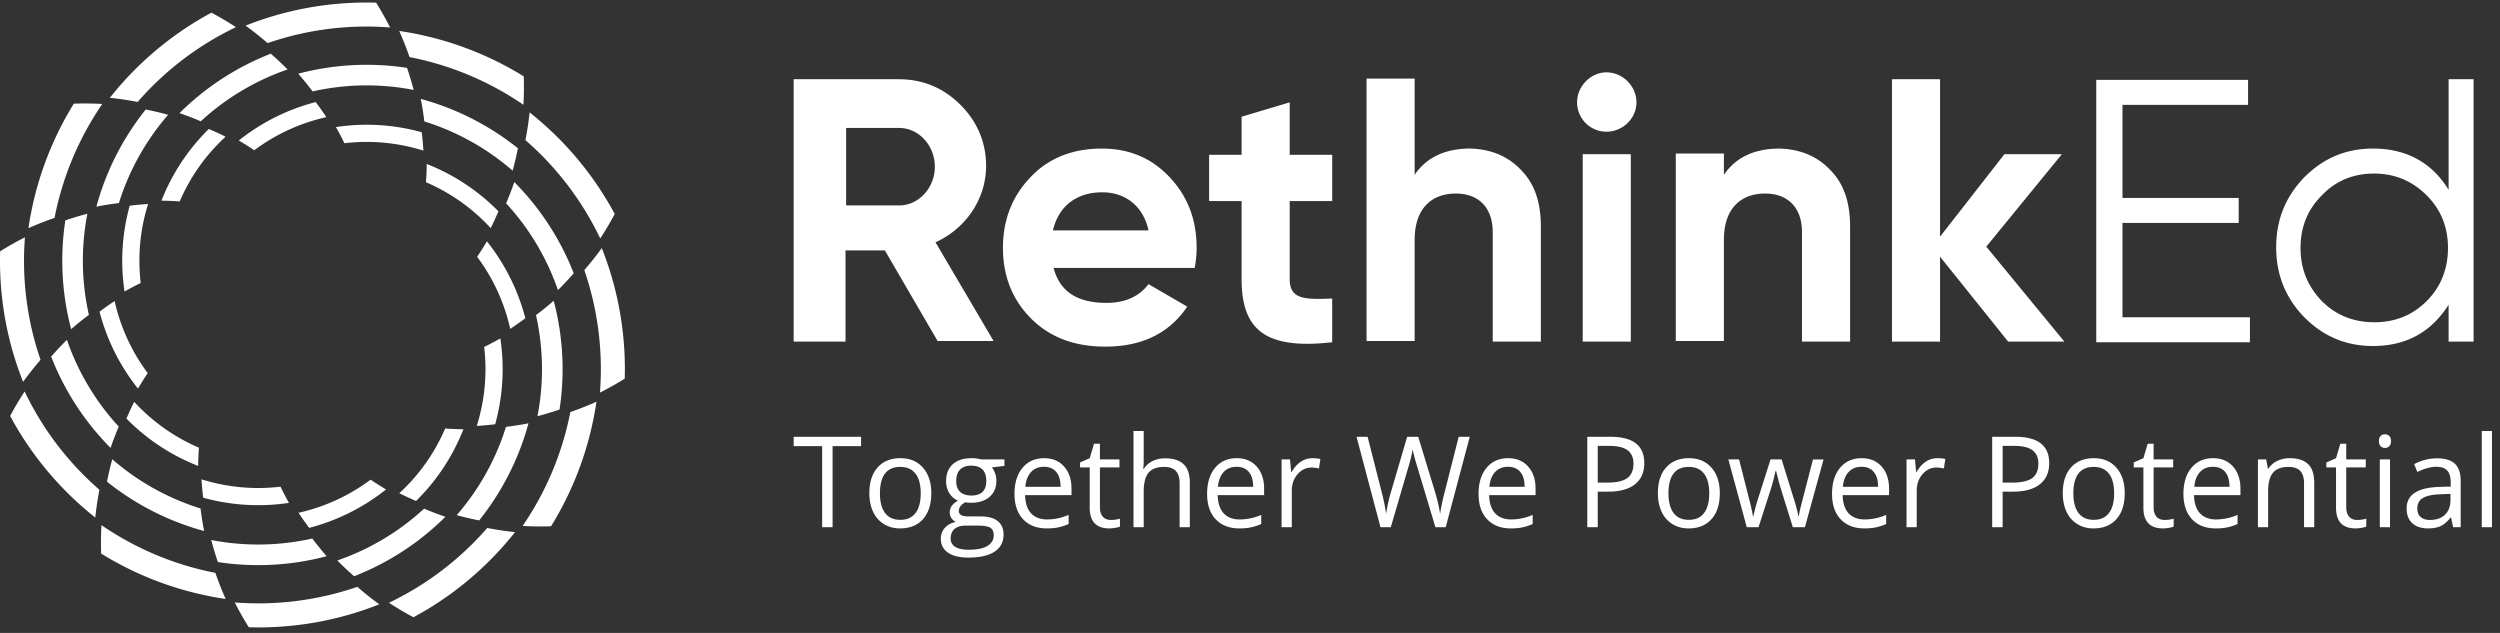 <svg width="237" height="60" fill="none" xmlns="http://www.w3.org/2000/svg"><rect width="100%" height="100%" fill="#333333" stroke="none"/><g clip-path="url(#a)" fill="#fff"><path d="m46.401 21.498.119.127c.26-.523.504-1.053.733-1.59a19.551 19.551 0 0 0-6.637-4.426l-.162-.065c-.007.578-.03 1.155-.07 1.732.053.023.106.045.158.069a17.903 17.903 0 0 1 5.86 4.154ZM48.46 16.062l.136.118c.027-.1.056-.198.082-.298.16-.607.299-1.217.42-1.828l-.144-.112a25.372 25.372 0 0 0-8.89-4.517l-.175-.046.089.46c.1.556.181 1.113.25 1.672l.172.055a23.323 23.323 0 0 1 8.06 4.496ZM49.464 9.828l.157.105c.051-.897.06-1.796.03-2.695a33.394 33.394 0 0 0-.77-.46 31.022 31.022 0 0 0-10.845-3.815l-.191-.03c.363.812.689 1.638.978 2.479l.183.035a28.783 28.783 0 0 1 10.458 4.381ZM48.332 31.009l.04.169c.486-.323.963-.66 1.43-1.01a19.557 19.557 0 0 0-3.535-7.151l-.108-.139a29.82 29.82 0 0 1-.926 1.466l.102.138a17.916 17.916 0 0 1 2.997 6.527ZM52.833 27.33l.059.17.22-.217c.442-.446.867-.904 1.277-1.373l-.068-.17a25.381 25.381 0 0 0-5.441-8.355c-.042-.044-.086-.085-.128-.128-.05.148-.1.296-.153.443-.19.531-.4 1.055-.62 1.573l.122.133a23.322 23.322 0 0 1 4.732 7.924ZM56.82 22.434l.083.169a29.57 29.57 0 0 0 1.373-2.32 35.058 35.058 0 0 0-.436-.783 31.025 31.025 0 0 0-7.485-8.726l-.15-.12a29.93 29.93 0 0 1-.393 2.634l.142.122a28.788 28.788 0 0 1 6.865 9.024ZM45.25 40.212l-.05.166c.582-.037 1.164-.09 1.743-.16l.046-.17a19.553 19.553 0 0 0 .468-7.791c-.008-.058-.015-.116-.024-.173-.504.283-1.015.552-1.535.806l.02.17a17.904 17.904 0 0 1-.668 7.15ZM50.986 39.276l-.033.177c.1-.026.2-.05.299-.078.606-.165 1.203-.35 1.793-.55l.025-.181a25.355 25.355 0 0 0-.534-9.957l-.047-.175c-.118.103-.235.206-.354.307-.431.365-.874.714-1.323 1.053l.038.176a23.325 23.325 0 0 1 .136 9.228ZM56.888 37.029l-.012.189a29.517 29.517 0 0 0 2.349-1.323 42.343 42.343 0 0 0 .013-.897c0-3.983-.752-7.794-2.119-11.299l-.07-.18a29.857 29.857 0 0 1-1.657 2.086l.061.177a28.788 28.788 0 0 1 1.435 11.247ZM37.98 46.64l-.127.118a30 30 0 0 0 1.59.734l.124-.124a19.55 19.55 0 0 0 4.301-6.514l.066-.162a29.891 29.891 0 0 1-1.732-.069l-.069.158a17.903 17.903 0 0 1-4.154 5.86ZM43.416 48.698l-.118.136c.1.028.198.056.298.082.607.16 1.217.3 1.828.42l.112-.143a25.382 25.382 0 0 0 4.517-8.89l.046-.175c-.153.03-.306.06-.46.088a30.2 30.2 0 0 1-1.672.251l-.055.171a23.329 23.329 0 0 1-4.496 8.06ZM49.65 49.703l-.105.157c.897.05 1.796.06 2.695.03l.102-.167a31.024 31.024 0 0 0 4.173-11.449l.03-.19c-.812.362-1.638.688-2.479.978l-.035.183a28.785 28.785 0 0 1-4.381 10.458ZM28.47 48.572l-.17.04c.324.486.66.962 1.011 1.43l.17-.046a19.557 19.557 0 0 0 6.981-3.49l.138-.107a29.866 29.866 0 0 1-1.465-.927l-.139.103a17.92 17.92 0 0 1-6.527 2.997ZM32.149 53.072l-.17.06.217.22c.446.442.904.867 1.373 1.277l.17-.068a25.368 25.368 0 0 0 8.355-5.441l.128-.128a29.997 29.997 0 0 1-2.016-.772l-.133.12a23.33 23.33 0 0 1-7.924 4.732ZM37.045 57.06l-.17.083c.752.492 1.526.95 2.32 1.373a35.074 35.074 0 0 0 .784-.436 31.027 31.027 0 0 0 8.726-7.485l.12-.151a29.893 29.893 0 0 1-2.635-.392 28.788 28.788 0 0 1-9.145 7.007ZM19.268 45.49l-.166-.05c.036.582.09 1.163.16 1.742l.17.046a19.552 19.552 0 0 0 7.79.469l.173-.024a29.821 29.821 0 0 1-.806-1.535l-.17.02a17.904 17.904 0 0 1-7.15-.668ZM20.203 51.226c-.059-.01-.118-.022-.177-.034.026.1.051.2.079.3.165.605.35 1.203.55 1.792.06.01.12.017.18.026a25.37 25.37 0 0 0 9.958-.534l.174-.048a28.828 28.828 0 0 1-.307-.354 30.16 30.16 0 0 1-1.053-1.322l-.175.038a23.325 23.325 0 0 1-9.229.136ZM22.45 57.127l-.189-.012c.405.802.846 1.586 1.323 2.35a41.643 41.643 0 0 0 .897.013c3.983 0 7.794-.752 11.299-2.12l.18-.07a29.913 29.913 0 0 1-2.086-1.656c-.059.02-.117.041-.177.06a28.79 28.79 0 0 1-11.247 1.435ZM12.838 38.22l-.118-.128c-.26.523-.504 1.053-.733 1.59.04.042.082.083.124.125a19.551 19.551 0 0 0 6.513 4.301l.162.066c.007-.578.03-1.156.07-1.733a18.078 18.078 0 0 1-1.888-.947 17.903 17.903 0 0 1-4.13-3.275ZM10.78 43.655l-.135-.118c-.028.1-.056.198-.082.298-.16.607-.3 1.217-.42 1.828l.143.112a25.384 25.384 0 0 0 8.89 4.517l.175.046c-.03-.153-.06-.306-.088-.46-.101-.556-.182-1.113-.251-1.672l-.171-.055a23.33 23.33 0 0 1-8.06-4.496ZM9.776 49.89l-.157-.106a29.54 29.54 0 0 0-.03 2.696 36.547 36.547 0 0 0 .77.46 31.023 31.023 0 0 0 10.845 3.814l.191.03a29.846 29.846 0 0 1-.978-2.478l-.183-.035a28.782 28.782 0 0 1-10.458-4.382ZM10.906 28.709c-.013-.056-.027-.113-.039-.17-.487.323-.963.66-1.43 1.011l.045.17a19.557 19.557 0 0 0 3.49 6.981c.036.046.071.093.108.138.294-.497.602-.986.926-1.465l-.103-.139a17.915 17.915 0 0 1-2.997-6.527ZM6.405 32.387l-.059-.17c-.073.072-.148.144-.22.217-.442.446-.867.905-1.278 1.373.022.057.046.113.069.17a25.373 25.373 0 0 0 5.44 8.356l.129.127c.05-.148.1-.296.153-.443.19-.531.4-1.055.619-1.573l-.121-.133a23.323 23.323 0 0 1-4.732-7.924ZM2.418 37.284c-.027-.057-.056-.113-.084-.17a29.61 29.61 0 0 0-1.372 2.32 33.302 33.302 0 0 0 .436.784 31.026 31.026 0 0 0 7.485 8.726l.15.12a29.84 29.84 0 0 1 .392-2.635c-.047-.04-.094-.08-.14-.122a28.79 28.79 0 0 1-6.867-9.023ZM13.989 19.506l.05-.166c-.582.036-1.164.09-1.743.16l-.046.17a19.552 19.552 0 0 0-.468 7.79l.024.174a29.784 29.784 0 0 1 1.535-.806l-.02-.171a17.908 17.908 0 0 1 .668-7.15ZM8.251 20.442l.034-.177c-.1.026-.2.05-.3.078-.605.165-1.202.35-1.792.55-.01.06-.017.12-.025.18a25.365 25.365 0 0 0 .534 9.958l.047.175c.117-.103.235-.206.354-.307.43-.365.873-.714 1.323-1.053l-.039-.176a23.325 23.325 0 0 1-.136-9.228ZM2.35 22.689c.005-.063.007-.127.012-.19-.802.405-1.585.847-2.349 1.324a38.705 38.705 0 0 0-.013.896c0 3.984.752 7.794 2.119 11.3l.07.18a29.903 29.903 0 0 1 1.657-2.087l-.061-.176A28.788 28.788 0 0 1 2.35 22.69ZM21.258 13.078l.127-.119a29.962 29.962 0 0 0-1.59-.733l-.124.124a19.55 19.55 0 0 0-4.301 6.513l-.066.162c.578.007 1.155.03 1.732.07.023-.053.045-.106.069-.158a17.902 17.902 0 0 1 4.154-5.86ZM15.823 11.02c.039-.047.078-.092.118-.137-.1-.028-.199-.056-.299-.082a30.313 30.313 0 0 0-1.827-.42l-.113.144a25.372 25.372 0 0 0-4.516 8.89l-.046.175c.153-.03.306-.061.46-.09.555-.1 1.113-.18 1.672-.25l.054-.171a23.322 23.322 0 0 1 4.497-8.06ZM9.589 10.015l.105-.158c-.897-.05-1.796-.06-2.696-.029l-.101.166a31.022 31.022 0 0 0-4.173 11.449l-.03.19c.811-.362 1.638-.688 2.478-.977l.035-.183A28.795 28.795 0 0 1 9.59 10.014ZM30.77 11.145c.056-.013.112-.027.169-.039-.323-.486-.66-.963-1.01-1.43l-.17.045a19.555 19.555 0 0 0-6.982 3.49l-.138.108c.498.294.986.602 1.466.926l.138-.103a17.916 17.916 0 0 1 6.527-2.997ZM27.09 6.645l.17-.06-.216-.22a30.397 30.397 0 0 0-1.373-1.277c-.057.022-.113.046-.17.069a25.38 25.38 0 0 0-8.356 5.44l-.127.129c.148.05.295.1.442.153.532.19 1.055.399 1.574.619l.133-.121a23.32 23.32 0 0 1 7.923-4.732ZM22.194 2.658c.057-.028.113-.057.17-.084a29.572 29.572 0 0 0-2.32-1.373 33.426 33.426 0 0 0-.784.437 31.025 31.025 0 0 0-8.726 7.484l-.12.151c.883.092 1.763.222 2.635.392a28.79 28.79 0 0 1 9.145-7.007ZM39.973 14.227l.166.05a30.071 30.071 0 0 0-.16-1.742l-.17-.047a19.557 19.557 0 0 0-7.79-.468l-.174.024c.283.504.553 1.015.806 1.535l.171-.02a17.904 17.904 0 0 1 7.15.668ZM39.037 8.49l.177.035c-.026-.1-.05-.2-.078-.3a30.474 30.474 0 0 0-.55-1.792c-.06-.01-.12-.017-.18-.026a25.365 25.365 0 0 0-9.958.534l-.175.047c.103.118.206.235.307.355.365.43.714.873 1.054 1.322l.175-.038a23.325 23.325 0 0 1 9.228-.136ZM36.79 2.59l.189.012a29.554 29.554 0 0 0-1.323-2.35A38.46 38.46 0 0 0 34.76.24c-3.983 0-7.794.752-11.299 2.12l-.18.07c.72.52 1.416 1.073 2.086 1.656.059-.02.117-.041.177-.06A28.789 28.789 0 0 1 36.79 2.59Z"/></g><path d="m88.92 32.385-5.034-8.647h-3.73v8.647h-4.917V7.511h9.95c2.31 0 4.265.829 5.864 2.428 1.599 1.599 2.428 3.553 2.428 5.804 0 3.08-1.895 5.922-4.797 7.225l5.508 9.358H88.92v.06ZM80.214 12.13v7.344h5.035c1.835 0 3.375-1.658 3.375-3.672 0-2.014-1.54-3.672-3.375-3.672h-5.035ZM99.877 25.397c.592 2.25 2.251 3.316 5.034 3.316 1.718 0 3.08-.592 3.968-1.777l3.672 2.133c-1.717 2.546-4.323 3.79-7.758 3.79-2.961 0-5.271-.888-7.048-2.665-1.777-1.777-2.665-4.027-2.665-6.693 0-2.665.888-4.915 2.606-6.692 1.717-1.836 4.027-2.724 6.751-2.724 2.606 0 4.738.888 6.456 2.724 1.718 1.836 2.547 4.027 2.547 6.692 0 .593-.06 1.185-.178 1.896H99.877Zm9.002-3.554c-.533-2.428-2.309-3.613-4.382-3.613-2.429 0-4.146 1.303-4.68 3.613h9.062ZM126.291 19.06h-4.027v7.402c0 1.896 1.362 1.955 4.027 1.836v4.146c-6.277.71-8.587-1.125-8.587-5.982V19.06h-3.08v-4.383h3.08v-3.612l4.56-1.362v4.975h4.027v4.382ZM144.177 16.098c1.303 1.303 1.896 3.08 1.896 5.39v10.897h-4.561V22.021c0-2.37-1.362-3.672-3.494-3.672-2.369 0-3.909 1.48-3.909 4.382v9.595h-4.56V7.45h4.56v9.12c1.125-1.657 2.902-2.487 5.271-2.487 1.955.06 3.554.711 4.797 2.014ZM149.508 9.702c0-1.54 1.303-2.843 2.783-2.843 1.54 0 2.843 1.303 2.843 2.843s-1.303 2.783-2.843 2.783a2.78 2.78 0 0 1-2.783-2.783Zm.533 22.683V14.618h4.56v17.767h-4.56ZM173.494 16.098c1.303 1.303 1.895 3.08 1.895 5.39v10.897h-4.56V22.021c0-2.37-1.362-3.672-3.494-3.672-2.369 0-3.909 1.48-3.909 4.383v9.594h-4.56V14.558h4.56v2.014c1.125-1.658 2.902-2.487 5.271-2.487 1.954.059 3.554.71 4.797 2.013ZM195.703 32.385h-5.33l-6.456-8.054v8.054h-4.56V7.511h4.56v14.924l6.101-7.817h5.448l-7.166 8.765 7.403 9.002ZM201.212 30.075h12.082v2.37h-14.569V7.57h14.392v2.369h-11.905v8.824h11.016v2.37h-11.016v8.942ZM232.127 7.51h2.369v24.875h-2.369v-3.494c-1.658 2.606-4.027 3.909-7.166 3.909-2.547 0-4.679-.888-6.515-2.724-1.777-1.837-2.665-4.028-2.665-6.634 0-2.606.888-4.797 2.665-6.633 1.836-1.836 3.968-2.724 6.515-2.724 3.139 0 5.567 1.303 7.166 3.909V7.51Zm-7.048 23.04c1.955 0 3.613-.652 4.975-2.014 1.362-1.363 2.014-3.08 2.014-5.035 0-1.954-.652-3.612-2.014-4.975-1.362-1.362-3.02-2.072-4.975-2.072-1.954 0-3.613.651-4.975 2.072-1.362 1.363-2.013 3.021-2.013 4.976 0 1.954.651 3.612 2.013 5.034 1.362 1.362 3.021 2.013 4.975 2.013ZM78.93 49.976h-.991v-7.681h-2.7v-.885h6.39v.885h-2.7v7.681ZM88.287 46.76c0 1.046-.263 1.865-.787 2.455-.525.585-1.25.878-2.175.878-.571 0-1.078-.134-1.521-.404a2.664 2.664 0 0 1-1.026-1.16c-.242-.504-.362-1.094-.362-1.77 0-1.047.26-1.86.781-2.443.521-.586 1.244-.879 2.169-.879.894 0 1.603.299 2.128.897.528.597.793 1.406.793 2.425Zm-4.868 0c0 .82.163 1.445.49 1.874.326.43.806.645 1.44.645.633 0 1.113-.213 1.44-.639.33-.43.495-1.056.495-1.88 0-.817-.165-1.436-.496-1.858-.326-.426-.81-.639-1.451-.639-.634 0-1.112.21-1.434.627-.323.418-.484 1.041-.484 1.87ZM95.219 43.554v.616l-1.184.14c.109.137.206.317.292.54.085.218.128.466.128.743 0 .63-.214 1.131-.641 1.506-.428.375-1.015.563-1.761.563-.19 0-.37-.016-.536-.047-.412.219-.618.494-.618.826 0 .176.072.307.215.393.144.082.391.123.74.123h1.132c.692 0 1.222.146 1.591.44.374.292.56.718.56 1.276 0 .711-.284 1.252-.851 1.623-.568.376-1.395.563-2.484.563-.835 0-1.48-.156-1.935-.469-.451-.312-.677-.754-.677-1.324 0-.39.125-.729.374-1.014.248-.285.598-.478 1.049-.58a1.035 1.035 0 0 1-.414-.345.93.93 0 0 1-.163-.545c0-.235.062-.44.186-.616.125-.175.321-.345.59-.51-.331-.136-.601-.369-.811-.697a2.071 2.071 0 0 1-.31-1.125c0-.703.21-1.244.63-1.623.42-.383 1.015-.574 1.784-.574.335 0 .636.04.904.117h2.21Zm-5.096 7.5c0 .348.146.612.438.791.291.18.709.27 1.253.27.812 0 1.413-.123 1.801-.37.393-.241.59-.572.59-.99 0-.347-.108-.59-.321-.726-.214-.133-.617-.2-1.207-.2h-1.16c-.44 0-.782.106-1.026.317-.245.211-.368.514-.368.908Zm.525-5.443c0 .45.126.789.379 1.02.252.23.604.345 1.055.345.945 0 1.417-.46 1.417-1.383 0-.965-.478-1.447-1.434-1.447-.455 0-.805.123-1.05.37-.245.245-.367.61-.367 1.095ZM99.23 50.093c-.945 0-1.691-.289-2.24-.867-.543-.578-.815-1.38-.815-2.408 0-1.035.252-1.857.758-2.467.509-.61 1.19-.914 2.046-.914.8 0 1.434.266 1.901.797.466.527.699 1.225.699 2.092v.615h-4.401c.019.754.207 1.326.565 1.717.362.39.869.586 1.522.586.688 0 1.368-.145 2.04-.434v.867a4.928 4.928 0 0 1-.973.317c-.304.066-.67.1-1.102.1Zm-.263-5.841c-.513 0-.923.168-1.23.503-.303.336-.482.801-.536 1.395h3.34c0-.613-.136-1.082-.408-1.406-.272-.328-.66-.492-1.166-.492ZM105.299 49.29c.171 0 .336-.011.495-.035.16-.027.286-.054.379-.082v.745c-.105.05-.26.091-.466.123a3.223 3.223 0 0 1-.548.052c-1.236 0-1.854-.654-1.854-1.963v-3.82h-.916v-.469l.916-.404.408-1.371h.56v1.488h1.853v.756h-1.853v3.78c0 .386.091.683.274.89.182.207.433.31.752.31ZM111.828 49.976v-4.154c0-.524-.118-.914-.355-1.172-.238-.258-.609-.387-1.114-.387-.672 0-1.164.184-1.475.551-.307.367-.461.969-.461 1.805v3.357h-.967V40.86h.967v2.76c0 .332-.015.607-.046.826h.058c.191-.309.461-.55.811-.727.353-.18.755-.27 1.206-.27.782 0 1.366.188 1.755.563.393.371.589.963.589 1.776v4.19h-.968ZM117.489 50.093c-.944 0-1.691-.289-2.239-.867-.544-.578-.816-1.38-.816-2.408 0-1.035.253-1.857.758-2.467.509-.61 1.191-.914 2.046-.914.801 0 1.435.266 1.901.797.466.527.7 1.225.7 2.092v.615h-4.402c.019.754.208 1.326.565 1.717.362.39.869.586 1.522.586a5.13 5.13 0 0 0 2.041-.434v.867a4.957 4.957 0 0 1-.974.317c-.303.066-.671.1-1.102.1Zm-.262-5.841c-.513 0-.923.168-1.23.503-.304.336-.482.801-.537 1.395h3.341c0-.613-.136-1.082-.408-1.406-.272-.328-.661-.492-1.166-.492ZM124.409 43.437c.284 0 .539.024.764.07l-.134.903a3.283 3.283 0 0 0-.7-.088c-.517 0-.96.21-1.329.633-.365.422-.548.947-.548 1.576v3.445h-.968v-6.422h.799l.111 1.19h.046c.237-.418.523-.74.857-.967.335-.227.702-.34 1.102-.34ZM137.054 49.976h-.979l-1.72-5.736a18.17 18.17 0 0 1-.274-.961c-.101-.387-.153-.62-.157-.697-.086.515-.222 1.08-.408 1.693l-1.668 5.701h-.979l-2.268-8.566h1.049l1.347 5.29c.187.743.323 1.415.408 2.016.105-.714.261-1.414.467-2.097l1.527-5.21h1.049l1.604 5.257a16.1 16.1 0 0 1 .472 2.05c.074-.554.214-1.23.42-2.027l1.341-5.28h1.049l-2.28 8.567ZM143.222 50.093c-.944 0-1.69-.289-2.238-.867-.544-.578-.816-1.38-.816-2.408 0-1.035.252-1.857.757-2.467.51-.61 1.192-.914 2.047-.914.8 0 1.434.266 1.9.797.467.527.7 1.225.7 2.092v.615h-4.402c.02.754.208 1.326.566 1.717.361.39.868.586 1.521.586.688 0 1.369-.145 2.041-.434v.867a4.936 4.936 0 0 1-.974.317c-.303.066-.67.1-1.102.1Zm-.262-5.841c-.513 0-.923.168-1.23.503-.303.336-.482.801-.536 1.395h3.34c0-.613-.136-1.082-.408-1.406-.272-.328-.661-.492-1.166-.492ZM155.879 43.906c0 .867-.295 1.535-.886 2.004-.587.465-1.428.697-2.524.697h-1.003v3.37h-.991V41.41h2.209c2.13 0 3.195.832 3.195 2.496Zm-4.413 1.846h.892c.878 0 1.514-.143 1.906-.428.393-.285.589-.742.589-1.371 0-.567-.184-.989-.554-1.266-.369-.277-.944-.416-1.725-.416h-1.108v3.48ZM163.038 46.76c0 1.046-.262 1.865-.787 2.455-.524.585-1.249.878-2.174.878-.571 0-1.079-.134-1.522-.404a2.664 2.664 0 0 1-1.026-1.16c-.241-.504-.361-1.094-.361-1.77 0-1.047.26-1.86.781-2.443.521-.586 1.244-.879 2.169-.879.894 0 1.603.299 2.128.897.528.597.792 1.406.792 2.425Zm-4.868 0c0 .82.164 1.445.49 1.874.327.43.807.645 1.44.645.634 0 1.114-.213 1.44-.639.331-.43.496-1.056.496-1.88 0-.817-.165-1.436-.496-1.858-.326-.426-.81-.639-1.451-.639-.634 0-1.112.21-1.435.627-.322.418-.484 1.041-.484 1.87ZM169.959 49.976l-1.172-3.767c-.074-.23-.212-.754-.414-1.57h-.047c-.155.683-.291 1.21-.408 1.581l-1.207 3.756h-1.119l-1.743-6.422h1.014l.939 3.686c.218.844.342 1.412.373 1.705h.047c.042-.223.11-.51.204-.861.097-.356.18-.637.25-.844l1.172-3.686h1.05l1.142 3.686c.218.672.366 1.236.443 1.693h.047c.016-.14.056-.357.122-.65.07-.293.477-1.87 1.219-4.729h1.003l-1.767 6.422h-1.148ZM176.733 50.093c-.944 0-1.691-.289-2.239-.867-.544-.578-.816-1.38-.816-2.408 0-1.035.253-1.857.758-2.467.509-.61 1.191-.914 2.046-.914.801 0 1.435.266 1.901.797.466.527.7 1.225.7 2.092v.615h-4.402c.019.754.208 1.326.565 1.717.362.39.869.586 1.522.586a5.13 5.13 0 0 0 2.041-.434v.867a4.957 4.957 0 0 1-.974.317c-.303.066-.671.1-1.102.1Zm-.262-5.841c-.513 0-.923.168-1.23.503-.304.336-.482.801-.537 1.395h3.341c0-.613-.136-1.082-.408-1.406-.272-.328-.661-.492-1.166-.492ZM183.653 43.437c.284 0 .539.024.764.07l-.134.903a3.283 3.283 0 0 0-.7-.088c-.517 0-.96.21-1.329.633-.365.422-.548.947-.548 1.576v3.445h-.968v-6.422h.799l.111 1.19h.046c.237-.418.523-.74.857-.967.335-.227.702-.34 1.102-.34ZM194.264 43.906c0 .867-.296 1.535-.886 2.004-.587.465-1.429.697-2.525.697h-1.003v3.37h-.991V41.41h2.21c2.13 0 3.195.832 3.195 2.496Zm-4.414 1.846h.892c.879 0 1.514-.143 1.907-.428.392-.285.589-.742.589-1.371 0-.567-.185-.989-.554-1.266-.369-.277-.945-.416-1.726-.416h-1.108v3.48ZM201.423 46.76c0 1.046-.262 1.865-.787 2.455-.525.585-1.25.878-2.175.878-.571 0-1.078-.134-1.521-.404a2.664 2.664 0 0 1-1.026-1.16c-.241-.504-.362-1.094-.362-1.77 0-1.047.261-1.86.781-2.443.521-.586 1.244-.879 2.169-.879.894 0 1.603.299 2.128.897.529.597.793 1.406.793 2.425Zm-4.868 0c0 .82.163 1.445.49 1.874.326.43.806.645 1.44.645.633 0 1.113-.213 1.44-.639.33-.43.495-1.056.495-1.88 0-.817-.165-1.436-.495-1.858-.327-.426-.811-.639-1.452-.639-.634 0-1.112.21-1.434.627-.323.418-.484 1.041-.484 1.87ZM205.189 49.29c.171 0 .336-.011.496-.035a3.62 3.62 0 0 0 .379-.082v.745c-.105.05-.261.091-.467.123a3.223 3.223 0 0 1-.548.052c-1.236 0-1.854-.654-1.854-1.963v-3.82h-.915v-.469l.915-.404.408-1.371h.56v1.488h1.854v.756h-1.854v3.78c0 .386.091.683.274.89.183.207.433.31.752.31ZM210.045 50.093c-.944 0-1.69-.289-2.238-.867-.544-.578-.816-1.38-.816-2.408 0-1.035.252-1.857.757-2.467.51-.61 1.192-.914 2.047-.914.8 0 1.434.266 1.9.797.467.527.7 1.225.7 2.092v.615h-4.402c.02.754.208 1.326.566 1.717.361.39.868.586 1.521.586a5.13 5.13 0 0 0 2.041-.434v.867a4.936 4.936 0 0 1-.974.317c-.303.066-.67.1-1.102.1Zm-.262-5.841c-.513 0-.923.168-1.23.503-.303.336-.482.801-.536 1.395h3.34c0-.613-.136-1.082-.408-1.406-.272-.328-.661-.492-1.166-.492ZM218.423 49.976v-4.154c0-.524-.118-.914-.356-1.172-.237-.258-.608-.387-1.113-.387-.669 0-1.158.182-1.469.545-.311.364-.467.963-.467 1.8v3.368h-.967v-6.422h.787l.157.88h.047a1.96 1.96 0 0 1 .833-.733 2.673 2.673 0 0 1 1.195-.264c.77 0 1.349.188 1.738.563.388.37.583.966.583 1.787v4.19h-.968ZM223.448 49.29c.171 0 .337-.011.496-.035.159-.027.286-.054.379-.082v.745c-.105.05-.26.091-.466.123a3.233 3.233 0 0 1-.548.052c-1.236 0-1.854-.654-1.854-1.963v-3.82h-.916v-.469l.916-.404.408-1.371h.559v1.488h1.854v.756h-1.854v3.78c0 .386.092.683.274.89.183.207.434.31.752.31ZM226.573 49.976h-.967v-6.422h.967v6.422Zm-1.049-8.162c0-.223.054-.385.163-.486a.563.563 0 0 1 .408-.158.57.57 0 0 1 .403.158c.112.105.169.267.169.486 0 .219-.057.383-.169.492a.57.57 0 0 1-.403.159.564.564 0 0 1-.408-.159c-.109-.11-.163-.273-.163-.492ZM232.555 49.976l-.193-.914h-.046c-.319.403-.638.676-.956.82-.315.141-.71.211-1.184.211-.633 0-1.131-.164-1.492-.492-.358-.328-.537-.795-.537-1.4 0-1.297 1.032-1.977 3.096-2.04l1.084-.034v-.399c0-.504-.108-.875-.326-1.113-.214-.242-.558-.363-1.032-.363-.532 0-1.135.164-1.807.492l-.298-.744a4.558 4.558 0 0 1 1.032-.405 4.497 4.497 0 0 1 1.131-.146c.762 0 1.326.17 1.691.51.369.34.554.884.554 1.634v4.383h-.717Zm-2.186-.685c.602 0 1.074-.166 1.416-.498.346-.332.519-.797.519-1.395v-.58l-.968.041c-.769.027-1.325.148-1.667.363-.338.211-.507.541-.507.99 0 .352.105.62.315.803.213.184.511.276.892.276ZM236.239 49.976h-.967V40.86h.967v9.117Z" fill="#fff"/><defs><clipPath id="a"><path fill="#fff" transform="translate(0 .24)" d="M0 0h59.239v59.239H0z"/></clipPath></defs></svg>